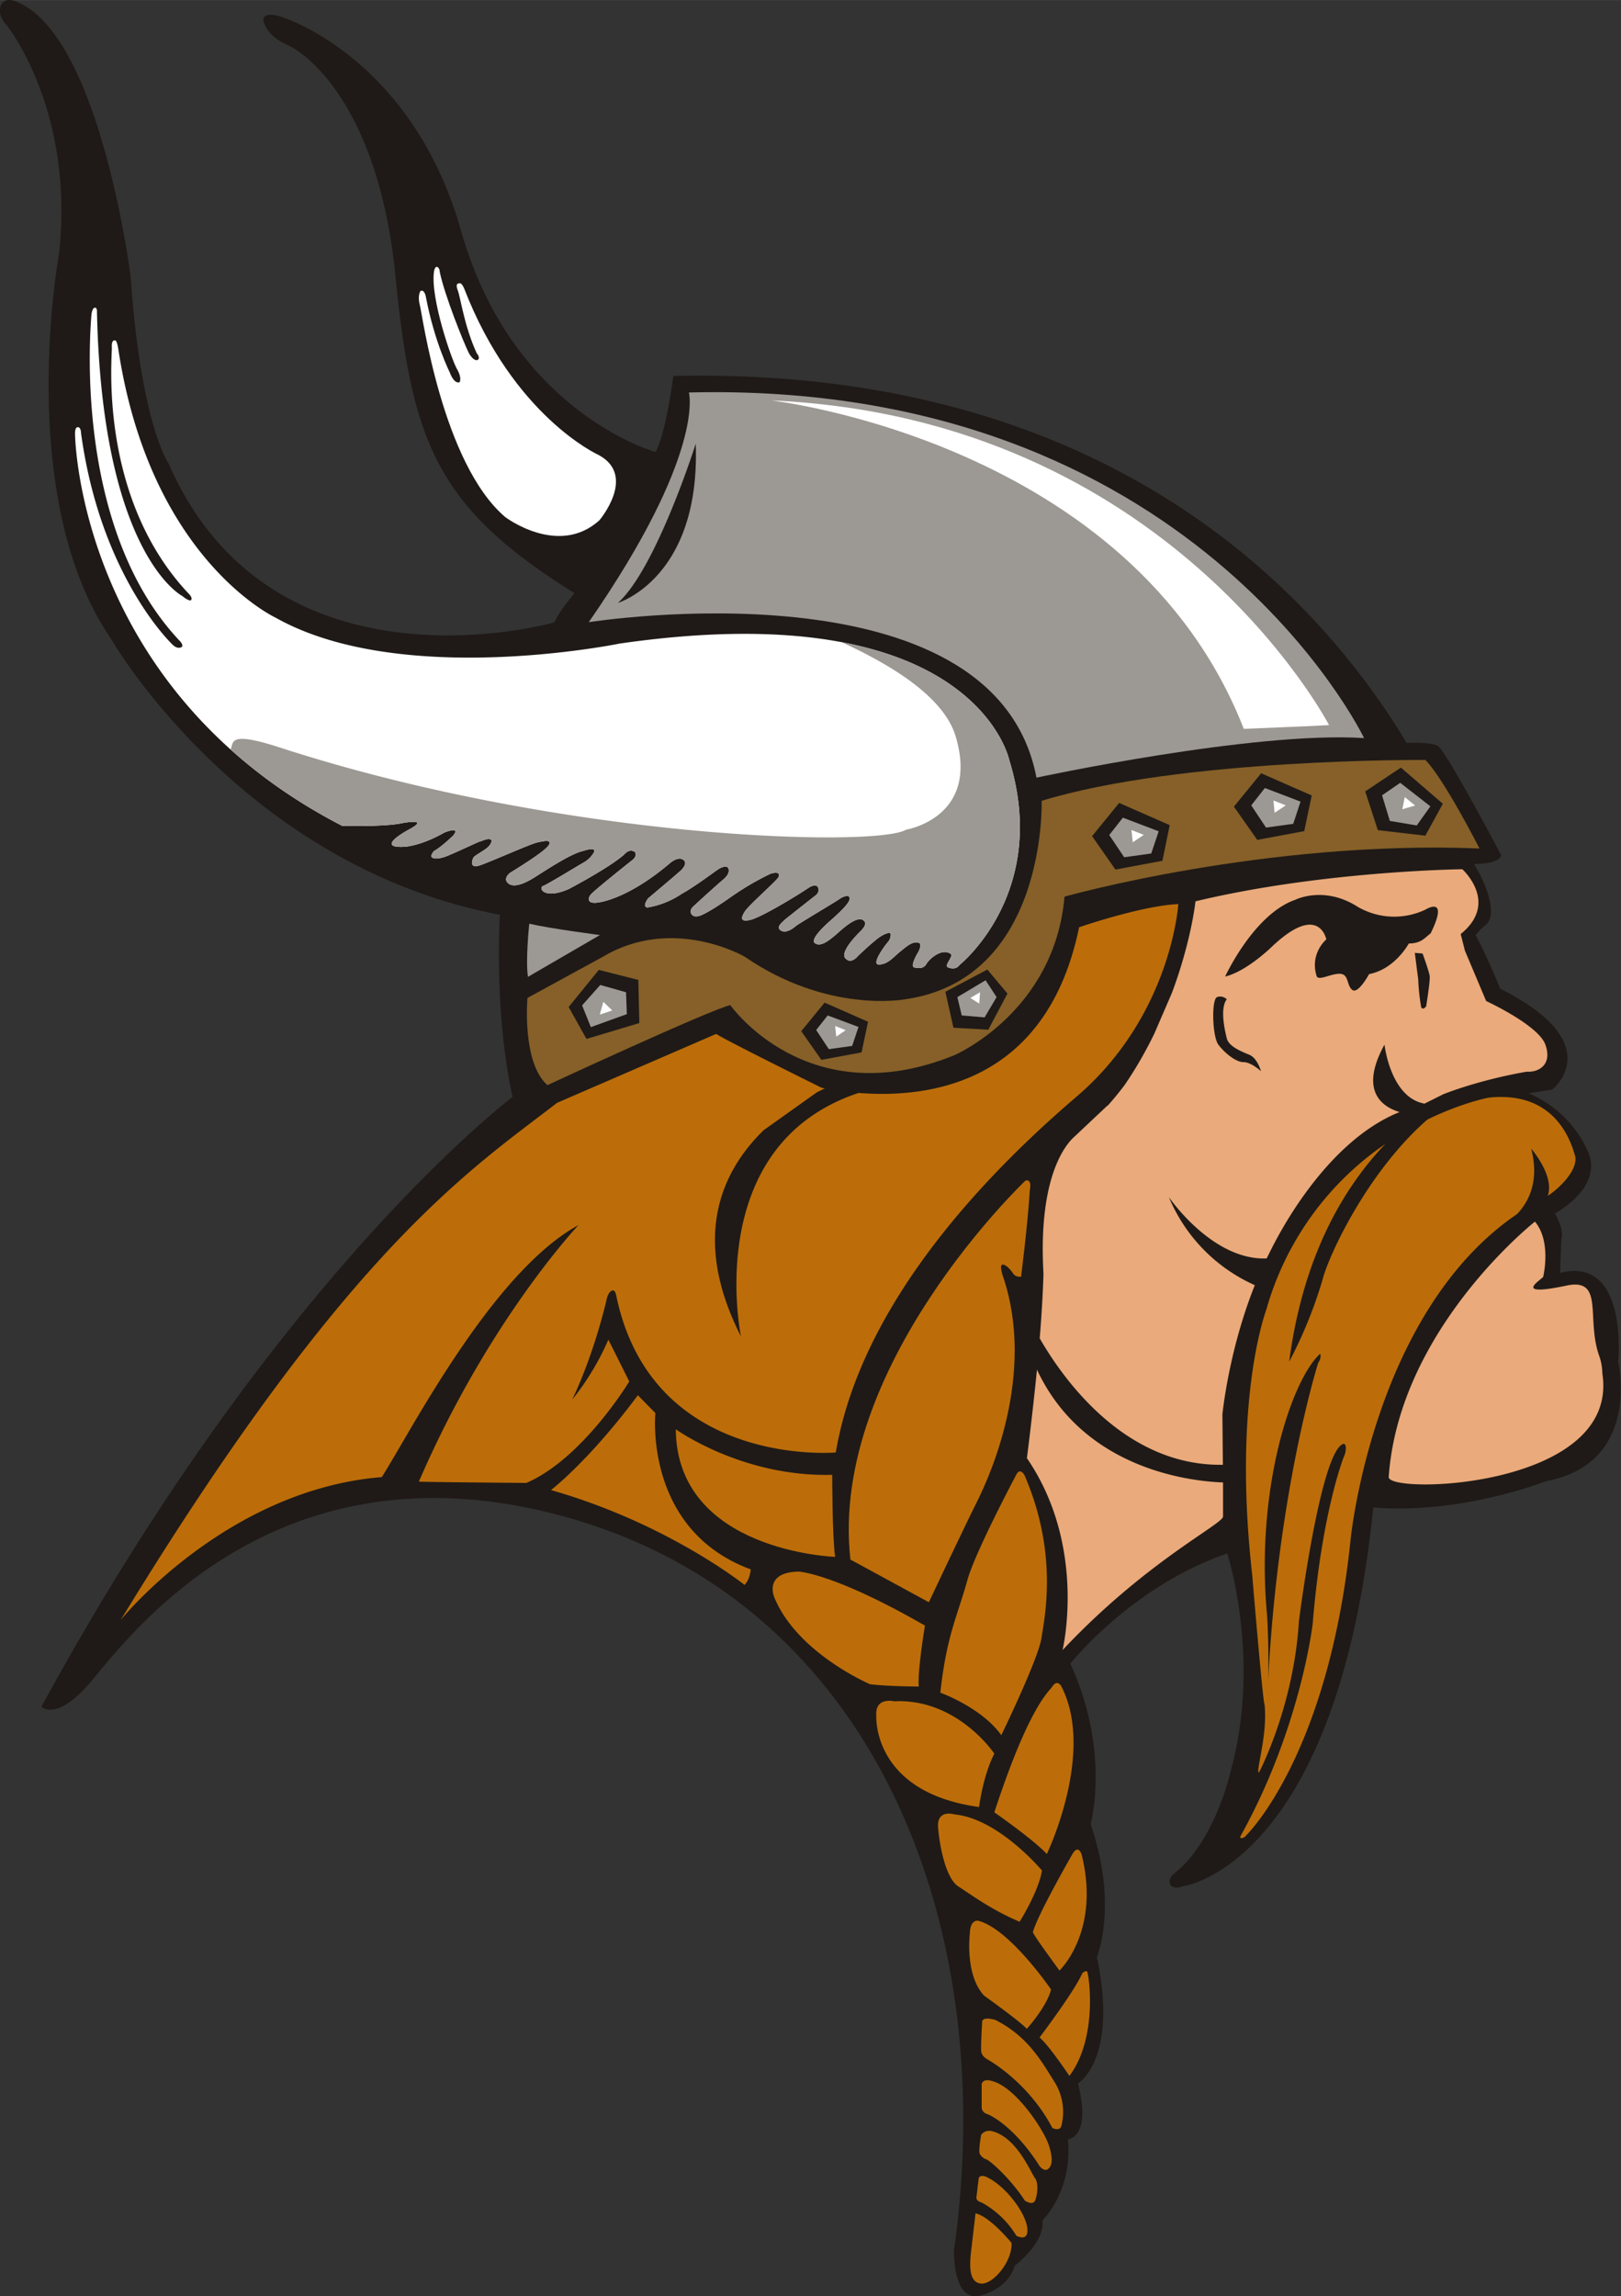 <svg xmlns="http://www.w3.org/2000/svg" width="960" height="1359.888" shape-rendering="geometricPrecision" text-rendering="geometricPrecision" image-rendering="optimizeQuality" fill-rule="evenodd" clip-rule="evenodd" viewBox="0 0 10 14.165"><rect x="0" y="0" width="10" height="14.165" fill="#333333" stroke="none"/><path fill="#1F1A17" d="M9.983 8.398s.064-.652-.359-.546l.008-.211s.023-.047-.04-.156c0 0 .322-.167.193-.405a.694.694 0 0 0-.356-.336l.147-.023s.357-.281-.321-.622c0 0-.077-.192-.153-.333.008.002.01-.018.063-.06.077-.062.004-.255-.072-.376.18-.003.166-.058.166-.058s-.334-.633-.387-.669c-.033-.021-.126-.023-.194-.02-.528-.877-1.812-2.324-4.524-2.264 0 0-.047.36-.11.469 0 0-.883-.242-1.2-1.366C2.538.345 1.734.103 1.734.103s-.103-.036-.11.017c0 0 .007.094.147.156.14.062.568.404.669 1.431.101 1.027.257 1.424 1.104 1.952 0 0-.093.11-.124.18 0 0-1.735.497-2.38-.98 0 0-.171-.242-.234-1.152 0 0-.178-1.423-.669-1.68 0 0-.09-.057-.124-.006 0 0-.047.053.031.138 0 0 .418.522.32 1.408 0 0-.276 1.494.317 2.368 0 0 .803 1.404 2.403 1.708 0 0-.039.593.078 1.124 0 0-1.455 1.093-2.906 3.761 0 0 .078.086.265-.109.188-.195 1.088-1.584 2.969-1.061 1.88.522 2.684 2.481 2.395 4.525 0 0-.008.305.149.281 0 0 .179-.03.226-.187 0 0 .187-.14.171-.28 0 0 .188-.18.157-.5 0 0 .148-.008.062-.344 0 0 .25-.148.117-.78 0 0 .133-.32-.039-.82 0 0 .125-.444-.125-.99 0 0 .375-.476.968-.68 0 0 .21.649.023 1.335 0 0-.093.437-.351.64 0 0-.042.032-.023.07 0 0 .019.03.078.008 0 0 .948-.121 1.174-2.337.54.046 1.066-.162 1.066-.162.594-.112.444-.74.444-.74z"/><path fill="#9C9893" d="M3.265 5.698s-.024.226-.008.328l.444-.258s-.304-.039-.436-.07z"/><path fill="#fff" d="M2.712 1.673c.029.146.152.449.18.504.03.054.053.044.053.044.023-.012-.004-.042-.004-.042-.077-.167-.099-.34-.117-.388-.019-.049.01-.043.01-.043.014-.008.03.033.03.033.305.787.824 1.023.824 1.023.246.127.01.405.01.405-.253.23-.582-.02-.582-.02-.388-.333-.51-1.248-.526-1.307-.016-.059.004-.087.004-.087.025-.012.033.035.033.035.053.28.148.468.148.468s.024.071.06.06c0 0 .017-.025-.015-.08-.033-.055-.165-.437-.143-.6 0 0 .003-.03.016-.032.016-.001.02.027.02.027z"/><path fill="#9C9893" d="M6.394 4.797s1.338-.288 2.021-.244c0 0-1.056-2.209-4.165-2.132 0 0 .104.375-.618 1.417 0 0 2.503-.397 2.762.959z"/><path fill="#fff" d="M.71 2.1s-.023-.008-.02.042c.003.05-.088.92.471 1.517 0 0 .033.03.016.044 0 0-.012.007-.053-.027 0 0-.495-.252-.526-1.76 0 0 0-.02-.014-.018 0 0-.015 0-.02.045-.003.045-.124 1.309.549 2.015 0 0 .02.023.008.033 0 0-.024.018-.057-.015 0 0-.443-.416-.564-1.304 0 0 0-.039-.021-.037 0 0-.018-.002-.016.045 0 0 .016 1.573 1.649 2.415 0 0 .263.006.368-.017 0 0 .182-.035.041.04 0 0-.21.112-.035.106 0 0 .098.001.255-.088 0 0 .104-.043.055.018 0 0-.07.069-.119.096 0 0-.025.028-.012.039.012.01.038.01.078-.003.04-.013.213-.096.22-.096.008 0 .057-.028.07-.005 0 0 0 .025-.034.05-.038.028-.078.046-.08.059 0 0-.034.07.045.043.078-.028.306-.13.35-.14.043-.01.096-.02.07.018-.025.038-.17.127-.238.17 0 0-.045.033-.012.063s.096.005.154-.03c.059-.036.23-.152.307-.168 0 0 .084-.03.07.006 0 0-.02.04-.065.065-.046.026-.223.135-.251.145-.028.01.005.086.16.018 0 0 .248-.13.342-.213 0 0 .03-.04.066-.015 0 0 .02.025-.023.055 0 0-.233.185-.25.208-.019.023-.019.053.03.05.048-.002.22-.042.456-.242 0 0 .048-.044.08-.026.034.018.008.05-.007.066-.015.015-.205.175-.205.175s-.04.053-.003.056a.535.535 0 0 0 .21-.084c.09-.05.209-.142.231-.155.023-.012.052-.024.059.003.007.03-.026.058-.036.066-.01.007-.18.16-.19.172-.02.026-.002.074.063.043.066-.03.168-.104.193-.121a1.7 1.7 0 0 1 .228-.132c.048-.015.061 0 .048.023-.012.022-.18.17-.205.208-.025.038-.033.07.035.053.069-.018.28-.145.358-.198 0 0 .038-.025.053-.008.015.018.008.036-.005.051 0 0-.185.145-.198.157-.012.013-.055.043-.022.064.032.02.076-.013.093-.028.018-.015.247-.15.271-.168.033-.022.069-.025.059.008-.01.033-.089.101-.102.114 0 0-.15.124-.111.152.038.028.096-.025.127-.05.03-.026.124-.117.167-.094.033.018.008.048-.008.066 0 0-.134.126-.099.17.036.043.079-.013.079-.013s.104-.1.142-.122c.038-.023.06-.025.06-.01a.073.073 0 0 1-.017.046c-.01.01-.109.139-.056.139.054 0 .092-.048.13-.079.038-.03.077-.068.116-.055.023.007-.002.055-.002.055s-.056.09-.026.097c.03.007.059.007.076-.023.018-.03.076-.079.122-.071.046.008.028.028.023.04-.005.013-.038.051-.005.056 0 0 .04.016.063-.017 0 0 .56-.446.307-1.265 0 0-.215-1.034-2.404-.718 0 0-1.346.277-2.122-.16 0 0-.776-.36-.971-1.662 0 0-.008-.05-.019-.048z"/><path fill="#866028" d="M3.254 6.156s-.036.397.123.538c0 0 .987-.458 1.128-.494 0 0 .476.679 1.383.309 0 0 .617-.265.679-.978 0 0 1.239-.35 2.56-.297 0 0-.22-.432-.334-.546 0 0-1.503-.012-2.367.252 0 0 .035 1.102-.846 1.225 0 0-.476.088-.987-.264 0 0-.44-.256-.872 0l-.467.255z"/><path fill="#BC6D09" d="M5.245 9.62l.485.264s.22-.467.3-.626c.079-.159.36-.784.158-1.383 0 0-.027-.074-.002-.074.024 0 .056.042.064.055.014.022.04.02.049.02 0 0 .041-.321.054-.535 0 0 .016-.071-.027-.058 0 0-1.212 1.148-1.08 2.336zm-.111-.522s0 .386.018.506c0 0-.977-.032-.983-.787 0 0 .41.296.965.281z"/><path fill="#BC6D09" d="M3.935 8.607l.108.11s-.073.72.588.964c0 0-.003.061-.038.096 0 0-.474-.38-1.194-.585 0 0 .234-.179.536-.585zm1.866 1.835s.253.09.376.262c0 0 .229-.471.248-.6.019-.128.105-.519-.105-1.004 0 0-.028-.052-.052 0 0 0-.253.476-.3.647-.062.224-.129.343-.167.695zm-.095-.414s-.047.281-.038.376c0 0-.176 0-.3-.014 0 0-.447-.19-.59-.533 0 0-.072-.157.147-.162 0 0 .21.005.781.333zm.334 1.119s.023-.19.094-.329c0 0-.228-.342-.618-.323 0 0-.12-.029-.11.09 0 0-.028.471.633.562zm.094.033s.234.162.324.257c0 0 .3-.624.09-1.033 0 0-.024-.049-.056 0-.023.034-.143.12-.358.776zm.156.675s.117-.185.138-.316c0 0-.267-.32-.539-.346 0 0-.111-.035-.102.08.009.113.047.315.126.365.079.05.196.14.377.217zm.082.064c-.003.01.164.237.164.237s.254-.24.137-.714c0 0-.02-.07-.058-.003-.019.033-.217.38-.243.48zm-.038.597s.123-.135.15-.243c0 0-.255-.374-.449-.424 0 0-.05-.012-.052.079 0 0-.032.254.088.383 0 0 .234.167.263.205zm.079.053s.217-.287.263-.395c0 0 .018-.02.03-.012.011.009.07.407-.109.644 0 0-.125-.188-.184-.237zm-.354-.099s-.009.154-.006.183c.003.03.026.044.047.056.02.012.249.146.392.418 0 0 .047.024.056-.014a.35.35 0 0 0-.044-.272c-.076-.12-.161-.278-.363-.38 0 0-.073-.024-.082.008zm-.003.385v.147s0 .029.035.04c.035.012.179.094.322.32 0 0 .026.035.05.02.023-.015.038-.053.008-.146-.029-.094-.204-.36-.35-.398 0 0-.053-.02-.065.017zm-.003.313s-.018.1-.009.118a.07.07 0 0 0 .041.035c.024.008.15.12.237.254 0 0 .05.035.065-.003.014-.038.02-.108-.003-.137-.024-.03-.109-.246-.26-.287 0 0-.042-.015-.07.02zm-.015.267l-.014.117s-.009.023.032.035a.57.57 0 0 1 .214.205s.079.044.067-.05c-.012-.094-.129-.249-.24-.307 0 0-.044-.027-.059 0zm-.02.219l-.03.258c-.005.064-.011.166.062.175.073.009.196-.134.19-.251 0 0-.134-.164-.222-.182z"/><path fill="#EAAA7B" d="M9.885 8.473a.343.343 0 0 0-.022-.116c-.076-.226.03-.466-.187-.429-.363.078-.162-.036-.156-.052 0 0 .053-.217-.051-.34 0 0-.838.66-.902 1.575-.008.11 1.427.07 1.318-.638zm-3.488-.024c-.03.3-.062.546-.062.546.374.547.22 1.184.22 1.184.515-.548.99-.777.99-.824v-.21c-.198-.007-.86-.079-1.148-.696z"/><path fill="#BC6D09" d="M9.716 7.128c-.047-.168-.177-.394-.532-.357 0 0-.162.03-.378.135-.368.32-.61.838-.648.991a2.77 2.77 0 0 1-.205.503c.086-.658.34-1.078.593-1.343a1.844 1.844 0 0 0-.734 1.022s-.21.55-.087 1.637c0 0 .065.78.076.799.021.188-.059.426-.034.419 0 0 .214-.406.246-.933 0 0 .129-1.022.269-1.092.029-.014.023.05.008.078 0 0-.136.34-.192 1.03 0 0-.073.638-.441 1.302 0 0-.01.015-.003.02 0 0 .019.004.035-.018 0 0 .505-.488.643-1.825 0 0 .137-1.401 1.026-2.006.066-.068.142-.197.088-.404 0 0 .146.167.102.291.074-.048.192-.164.168-.25z"/><path fill="#1F1A17" d="M8.133 8.404s-.248.777-.31 1.965a4.876 4.876 0 0 0-.006-.4c-.074-.777.148-1.454.327-1.618 0 0 .01.023-.01.053z"/><path fill="#EAAA7B" d="M9.533 6.443c-.044-.12-.365-.268-.365-.268l-.131-.311-.026-.102c.24-.194.01-.4.01-.4s-.864.01-1.646.198c0 0-.025.242-.145.564l-.108.25c-.05.104-.111.212-.184.319a1.871 1.871 0 0 1-.104.127h-.002l-.204.192c-.043.038-.225.229-.191.84v.017a8.207 8.207 0 0 1-.023.387c.138.24.52.79 1.13.78l-.003-.311c.012-.11.061-.45.2-.797a1.027 1.027 0 0 1-.53-.543s.267.392.603.378l.036-.072c.015-.025.31-.641.784-.831-.1-.03-.254-.123-.093-.416 0 0 .036.327.247.364l.116-.058s.21-.086.514-.139c.08.005.159-.048.115-.168z"/><path fill="#BC6D09" d="M6.657 5.72c-.196.953-.908 1.058-1.36 1.022-.973.323-.726 1.502-.726 1.502-.316-.621-.109-1.03.14-1.272l.327-.233.05-.025-.02-.004c-.06-.03-.58-.287-.65-.332l-.981.425c-.54.416-1.296.9-2.692 3.19 0 0 .647-.803 1.61-.881.175-.273.678-1.262 1.214-1.555 0 0-.556.588-.985 1.583.054.003.663.008.663.008.348-.15.635-.626.635-.626l-.129-.258a1.618 1.618 0 0 1-.223.37c.145-.306.215-.63.215-.63.014-.043.033-.043.033-.043.019-.005.024.033.024.033.222 1.066 1.354.966 1.354.966.152-.9.896-1.691 1.483-2.193.588-.502.63-1.19.63-1.19-.227.01-.612.143-.612.143z"/><path fill="#9C9893" d="M2.48 5.078s.182-.035.041.04c0 0-.21.112-.035.106 0 0 .098.001.255-.088 0 0 .104-.043.055.018 0 0-.07.069-.119.096 0 0-.025.028-.012.039.012.01.038.01.078-.003.04-.013.213-.096.22-.096.008 0 .057-.028.07-.005 0 0 0 .025-.034.05-.038.028-.078.046-.08.059 0 0-.034.07.045.043.078-.028.306-.13.35-.14.043-.01.096-.02.07.018-.025.038-.17.127-.238.17 0 0-.045.033-.012.063s.096.005.154-.03c.059-.036.23-.152.307-.168 0 0 .084-.03.07.006 0 0-.02.04-.065.065-.046.026-.223.135-.251.145-.028.01.005.086.16.018 0 0 .248-.13.342-.213 0 0 .03-.04.066-.015 0 0 .02.025-.023.055 0 0-.233.185-.25.208-.019.023-.019.053.03.05.048-.002.22-.042.456-.242 0 0 .048-.044.08-.026.034.018.008.05-.007.066-.015.015-.205.175-.205.175s-.04.053-.003.056a.535.535 0 0 0 .21-.084c.09-.05.209-.142.231-.155.023-.012.052-.024.059.003.007.03-.026.058-.036.066-.01.007-.18.16-.19.172-.02.026-.002.074.063.043.066-.03.168-.104.193-.121a1.7 1.7 0 0 1 .228-.132c.048-.015.061 0 .048.023-.012.022-.18.17-.205.208-.025.038-.033.07.035.053.069-.018.28-.145.358-.198 0 0 .038-.025.053-.008.015.018.008.036-.005.051 0 0-.185.145-.198.157-.012.013-.055.043-.022.064.032.02.076-.013.093-.028.018-.015.247-.15.272-.168.032-.022.068-.025.058.008-.01.033-.089.101-.102.114 0 0-.15.124-.111.152.038.028.096-.025.127-.05.03-.026.124-.117.167-.094.033.018.008.048-.008.066 0 0-.134.126-.099.17.036.043.079-.013.079-.013s.104-.1.142-.122c.038-.023.06-.025.06-.01a.073.073 0 0 1-.017.046c-.01.01-.109.139-.056.139.054 0 .092-.048.13-.079.038-.03.077-.068.116-.055.023.007-.002.055-.002.055s-.056.09-.026.097c.03.007.059.007.076-.023.018-.03.076-.079.122-.071.046.008.028.028.023.04-.005.013-.038.051-.005.056 0 0 .04.016.063-.017 0 0 .56-.446.307-1.265 0 0-.115-.554-1.035-.727.46.21.658.411.707.59.142.494-.308.567-.308.567-.18.11-2.122.065-3.895-.517-.28-.086-.254-.025-.272.023.19.17.417.331.689.471 0 0 .263.006.368-.017z"/><path fill="#1F1A17" d="M6.737 5.158l.167-.205.312.137-.045.22-.29.054z"/><path fill="#9C9893" d="M6.927 5.044l-.084.107.092.137.167-.023.046-.137z"/><path fill="#fff" d="M6.98 5.12l.076.03-.068.046z"/><path fill="#1F1A17" d="M4.943 6.361l.144-.176.268.118-.04.189-.248.046z"/><path fill="#9C9893" d="M5.106 6.264l-.071.09.078.118.144-.02.039-.117z"/><path fill="#fff" d="M5.152 6.329l.065.026-.058.04z"/><path fill="#1F1A17" d="M5.882 6.34l-.05-.222.259-.137.124.148-.118.223z"/><path fill="#9C9893" d="M5.906 6.151l.027.113.141.012.074-.125-.068-.104z"/><path fill="#fff" d="M5.986 6.156l.06-.035-.005.07z"/><path fill="#1F1A17" d="M3.938 6.045l.006.266-.326.098-.11-.197.186-.229z"/><path fill="#9C9893" d="M3.867 6.256l-.005-.135-.159-.045-.112.126.054.134z"/><path fill="#fff" d="M3.777 6.233l-.077.026.022-.079z"/><path fill="#1F1A17" d="M7.612 4.976l.168-.206.312.137-.046.22-.29.054z"/><path fill="#9C9893" d="M7.803 4.861l-.084.107.091.137.168-.023.045-.137z"/><path fill="#fff" d="M7.856 4.938l.076.03-.069.046z"/><path fill="#1F1A17" d="M8.422 4.882l.22-.147.259.223-.108.197-.293-.034z"/><path fill="#9C9893" d="M8.638 4.829l-.112.077.048.158.166.028.084-.118z"/><path fill="#fff" d="M8.666 4.917l.064.052-.079.023zm-.467-.444S7.216 2.577 4.757 2.47c0 0 2.223.252 2.916 2.026 0 0 .38-.015.526-.023z"/><path fill="#1F1A17" d="M4.292 2.737s-.243.769-.48.982c0 0 .51-.152.48-.982zm4.534 3.02c-.04.032-.062.063-.135.063 0 0-.084.158-.245.189 0 0-.067.124-.103.098-.037-.027-.02-.099-.078-.1-.057-.001-.133.047-.143.013-.043-.139.06-.225.06-.225s-.044-.233-.338.047c0 0-.153.15-.286.182 0 0 .177-.386.434-.474 0 0 .176-.089.384.044a.448.448 0 0 0 .418.017s.149-.093.032.146zm-1.258.407s-.026-.026-.06-.013c-.035.013-.03.241.008.293.039.052.108.108.155.108.048 0 .108.056.108.056s-.021-.078-.069-.1c-.047-.02-.13-.051-.142-.103-.013-.052-.043-.185 0-.241zm1.208-.282s.04.11.044.14c.003.032-.022.186-.022.186s-.021.028-.031.004a1.299 1.299 0 0 1-.018-.17l-.021-.164.048.004z"/></svg>
